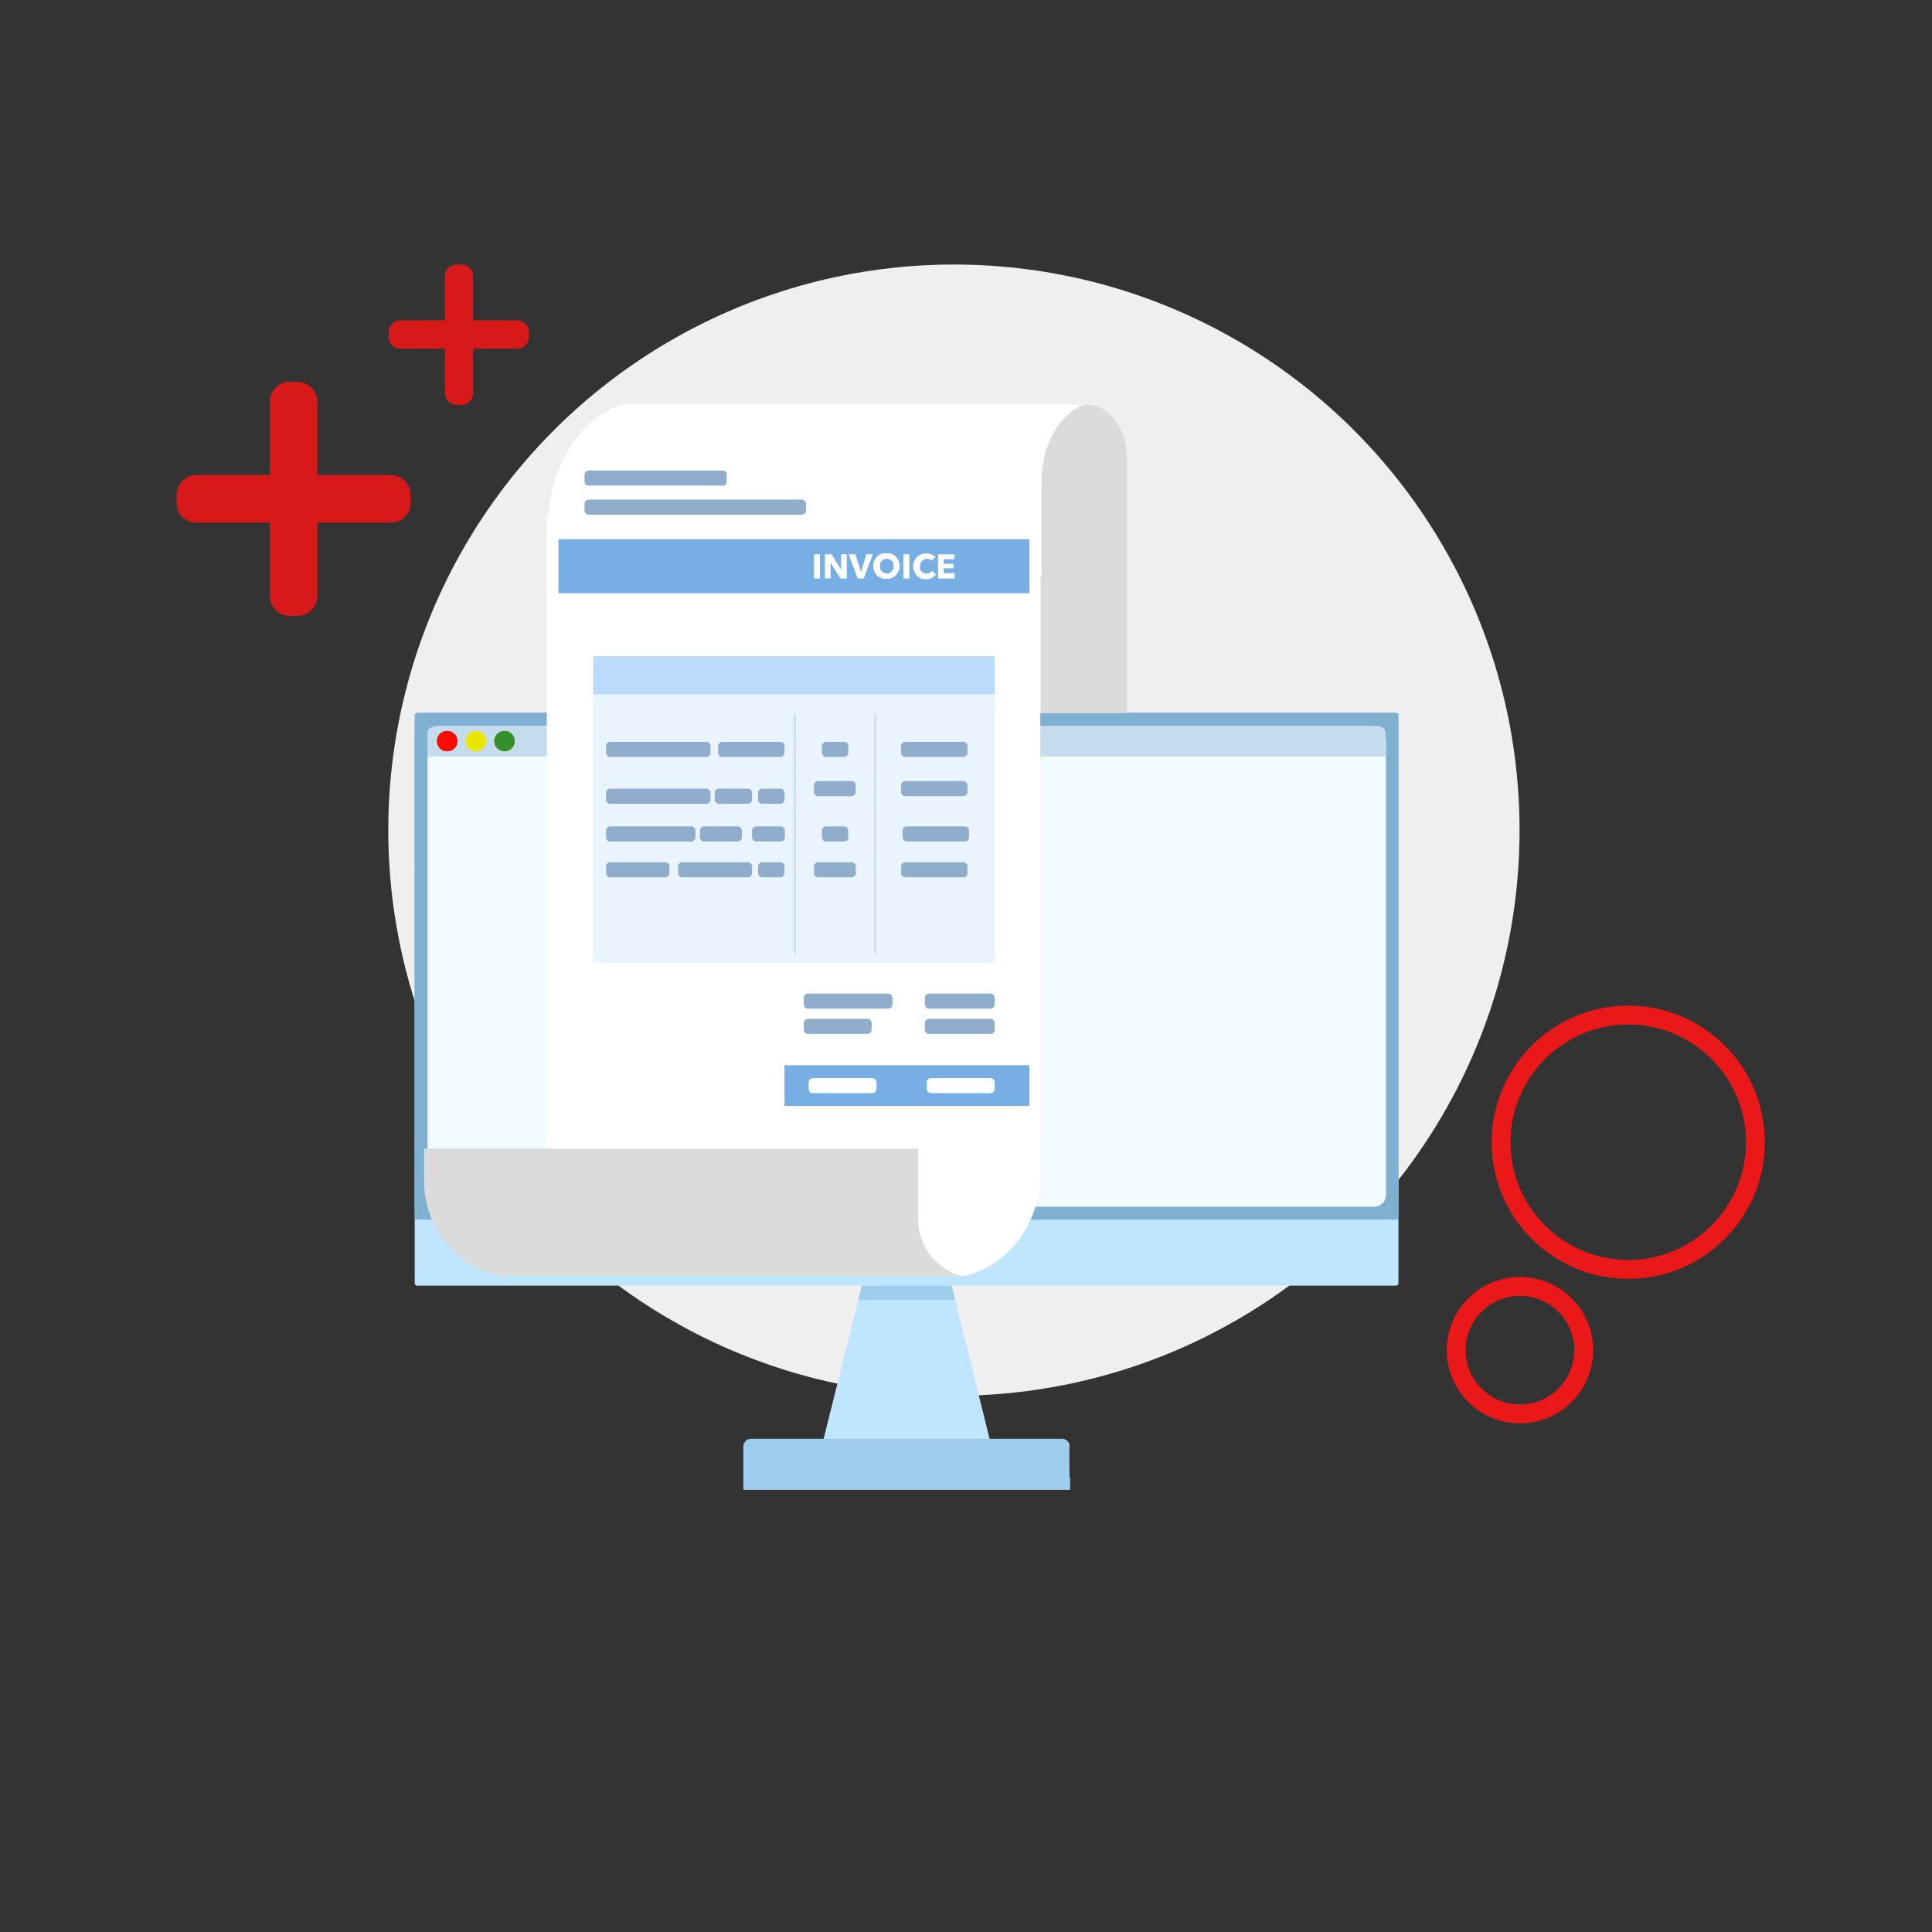 <?xml version="1.0" encoding="UTF-8"?>
<svg xmlns="http://www.w3.org/2000/svg" version="1.1" viewBox="0 0 512 512">
  <rect x="0" y="0" width="512" height="512" fill="#333333" stroke="none"/>
  <defs>
    <style>
      .cls-1 {
        fill: #9fceed;
      }

      .cls-1, .cls-2, .cls-3, .cls-4, .cls-5, .cls-6, .cls-7, .cls-8 {
        fill-rule: evenodd;
      }

      .cls-2 {
        fill: #c4dcec;
      }

      .cls-9 {
        fill: #e9f4ff;
      }

      .cls-3 {
        fill: #7fb0cf;
      }

      .cls-4 {
        fill: #c0e6ff;
      }

      .cls-10 {
        fill: #e5f2ff;
      }

      .cls-5 {
        fill: #378f2c;
      }

      .cls-11 {
        fill: #fff;
      }

      .cls-12 {
        fill: #90aecc;
      }

      .cls-13 {
        fill: #bbdbfa;
      }

      .cls-6 {
        fill: #ff0900;
      }

      .cls-14 {
        fill: #c8def4;
      }

      .cls-15 {
        fill: #d81919;
      }

      .cls-16 {
        fill: #dbdbdb;
      }

      .cls-17 {
        fill: #77aee3;
      }

      .cls-7 {
        fill: #e9e700;
      }

      .cls-18 {
        fill: #efefef;
      }

      .cls-8 {
        fill: #f1faff;
      }

      .cls-19 {
        fill: none;
        stroke: #ea1818;
        stroke-miterlimit: 10;
        stroke-width: 5px;
      }
    </style>
  </defs>
  <!-- Generator: Adobe Illustrator 28.7.1, SVG Export Plug-In . SVG Version: 1.2.0 Build 142)  -->
  <g>
    <g id="Layer_1">
      <g id="Layer_1-2" data-name="Layer_1">
        <g id="Layer_1-2">
          <g id="Layer_1-2-2" data-name="Layer_1-2">
            <circle class="cls-18" cx="252.8" cy="220" r="149.9"/>
            <circle class="cls-19" cx="431.5" cy="302.7" r="33.7"/>
            <circle class="cls-19" cx="402.8" cy="357.8" r="16.9"/>
            <path class="cls-15" d="M78.9,163.2h-2.2c-2.8,0-5.2-2.3-5.2-5.2v-51.6c0-2.8,2.3-5.2,5.2-5.2h2.2c2.8,0,5.2,2.3,5.2,5.2v51.6c0,2.9-2.4,5.2-5.2,5.2Z"/>
            <path class="cls-15" d="M46.8,133.3v-2.2c0-2.8,2.3-5.2,5.2-5.2h51.6c2.8,0,5.2,2.3,5.2,5.2v2.2c0,2.8-2.3,5.2-5.2,5.2h-51.6c-2.9,0-5.2-2.3-5.2-5.2Z"/>
            <path class="cls-15" d="M122.3,107.3h-1.3c-1.7,0-3.1-1.4-3.1-3.1v-31c0-1.7,1.4-3.1,3.1-3.1h1.3c1.7,0,3.1,1.4,3.1,3.1v31c0,1.7-1.4,3.1-3.1,3.1Z"/>
            <path class="cls-15" d="M103,89.4v-1.4c0-1.7,1.4-3.1,3.1-3.1h31c1.7,0,3.1,1.4,3.1,3.1v1.3c0,1.7-1.4,3.1-3.1,3.1h-31c-1.7,0-3.1-1.3-3.1-3Z"/>
          </g>
        </g>
      </g>
      <g>
        <path class="cls-10" d="M114.2,218.7c.3.2.3.6,0,.9l-3.4,3.7c-.2.3-.6.3-.9,0-.3-.2-.3-.6,0-.9l3.4-3.7c.2-.3.6-.3.9,0h0Z"/>
        <path class="cls-10" d="M114.4,234.6c.3-.2.3-.6,0-.9l-3.4-3.7c-.2-.3-.6-.3-.9,0-.3.2-.3.6,0,.9l3.4,3.7c.2.3.6.3.9,0h0Z"/>
        <path class="cls-10" d="M117.7,226.7c0,.3-.3.6-.6.6h-5c-.3,0-.6-.3-.6-.6s.3-.6.6-.6h5c.3,0,.6.3.6.6h0Z"/>
        <path class="cls-10" d="M187,116.1c.3,0,.6-.3.6-.6v-5c0-.3-.3-.6-.6-.6s-.6.3-.6.6v5c0,.3.3.6.6.6h0Z"/>
        <path class="cls-10" d="M194.7,113c.3-.2.3-.6,0-.9l-3.4-3.7c-.2-.3-.6-.3-.9,0-.3.2-.3.6,0,.9l3.4,3.7c.2.3.6.3.9,0h0Z"/>
        <path class="cls-10" d="M179.1,112.8c-.3-.2-.3-.6,0-.9l3.4-3.7c.2-.3.6-.3.9,0,.3.2.3.6,0,.9l-3.4,3.7c-.2.3-.6.3-.9,0h0Z"/>
        <polygon class="cls-4" points="250.9 335.7 263.9 388.1 216.6 388.1 229.7 335.7 250.9 335.7 250.9 335.7"/>
        <polygon class="cls-4" points="250.9 335.7 263.9 388.1 216.6 388.1 229.7 335.7 250.9 335.7 250.9 335.7"/>
        <polygon class="cls-1" points="227.5 344.5 229 338.3 251.5 338.3 253.1 344.5 227.5 344.5 227.5 344.5"/>
        <polygon class="cls-1" points="227.5 344.5 229 338.3 251.5 338.3 253.1 344.5 227.5 344.5 227.5 344.5"/>
        <path class="cls-4" d="M370.6,189.5c0-.3-.3-.6-.6-.6H110.5c-.3,0-.6.3-.6.6v150.6c0,.3.3.6.6.6h259.5c.3,0,.6-.3.6-.6v-150.6h0Z"/>
        <path class="cls-3" d="M370.6,189.5c0-.3-.3-.6-.6-.6H110.5c-.3,0-.6.3-.6.6v133.1c0,.3.3.6.6.6h259.5c.3,0,.6-.3.6-.6v-133.1h0Z"/>
        <path class="cls-3" d="M370.6,192.1c0-1.8-1.4-3.2-3.2-3.2H113.1c-1.8,0-3.2,1.4-3.2,3.2v127.9c0,1.8,1.4,3.2,3.2,3.2h254.3c1.8,0,3.2-1.4,3.2-3.2v-127.9h0Z"/>
        <path class="cls-8" d="M367.2,195.6c0-1.8-1.4-3.2-3.2-3.2H116.5c-1.8,0-3.2,1.4-3.2,3.2v121c0,1.8,1.4,3.2,3.2,3.2h247.6c1.8,0,3.2-1.4,3.2-3.2v-121h0Z"/>
        <path class="cls-1" d="M283.5,383.3c0-.5-.2-1-.6-1.4-.4-.4-.9-.6-1.4-.6h-82.5c-.5,0-1,.2-1.4.6-.4.4-.6.9-.6,1.4v11.5h86.4v-11.5h0Z"/>
        <path class="cls-1" d="M283.5,391.8c0-5.8-4.7-10.4-10.4-10.4h-65.5c-5.8,0-10.4,4.7-10.4,10.4v3h86.4v-3h0Z"/>
        <path class="cls-1" d="M240.3,323.2c3.5,0,6.3,2.8,6.3,6.3s-2.8,6.3-6.3,6.3-6.3-2.8-6.3-6.3,2.8-6.3,6.3-6.3h0ZM240.3,326.3c1.7,0,3.1,1.4,3.1,3.1s-1.4,3.1-3.1,3.1-3.1-1.4-3.1-3.1,1.4-3.1,3.1-3.1h0Z"/>
        <path class="cls-1" d="M240.3,323.2c3.5,0,6.3,2.8,6.3,6.3s-2.8,6.3-6.3,6.3-6.3-2.8-6.3-6.3,2.8-6.3,6.3-6.3h0ZM240.3,326.3c1.7,0,3.1,1.4,3.1,3.1s-1.4,3.1-3.1,3.1-3.1-1.4-3.1-3.1,1.4-3.1,3.1-3.1h0Z"/>
        <path class="cls-2" d="M367.2,200.5H113.3v-6.4c0-.9,1.3-1.7,2.8-1.7h248.3c1.6,0,2.8.8,2.8,1.7v6.4h0Z"/>
        <path class="cls-2" d="M367.2,200.5H113.3v-6.4c0-.9,1.3-1.7,2.8-1.7h248.3c1.6,0,2.8.8,2.8,1.7v6.4h0Z"/>
        <path class="cls-6" d="M118.5,193.7c1.5,0,2.7,1.2,2.7,2.7s-1.2,2.7-2.7,2.7-2.7-1.2-2.7-2.7,1.2-2.7,2.7-2.7h0Z"/>
        <path class="cls-5" d="M133.7,193.7c1.5,0,2.7,1.2,2.7,2.7s-1.2,2.7-2.7,2.7-2.7-1.2-2.7-2.7,1.2-2.7,2.7-2.7h0Z"/>
        <path class="cls-7" d="M126.1,193.7c1.5,0,2.7,1.2,2.7,2.7s-1.2,2.7-2.7,2.7-2.7-1.2-2.7-2.7,1.2-2.7,2.7-2.7h0Z"/>
        <path class="cls-6" d="M118.5,193.7c1.5,0,2.7,1.2,2.7,2.7s-1.2,2.7-2.7,2.7-2.7-1.2-2.7-2.7,1.2-2.7,2.7-2.7h0Z"/>
        <path class="cls-5" d="M133.7,193.7c1.5,0,2.7,1.2,2.7,2.7s-1.2,2.7-2.7,2.7-2.7-1.2-2.7-2.7,1.2-2.7,2.7-2.7h0Z"/>
        <path class="cls-7" d="M126.1,193.7c1.5,0,2.7,1.2,2.7,2.7s-1.2,2.7-2.7,2.7-2.7-1.2-2.7-2.7,1.2-2.7,2.7-2.7h0Z"/>
        <path class="cls-16" d="M286.6,107.2c-5.9,0-10.8,6.5-10.8,14.5v67.3h22.9v-67.3c0-8-4.8-14.5-10.8-14.5h-1.4Z"/>
        <polygon class="cls-11" points="144.9 137.3 275.7 137.3 275.7 312.4 144.9 312.4 144.9 137.3 144.9 137.3"/>
        <path class="cls-11" d="M165,107.2c-11.5,3.4-20,17.2-20,33.7v11.8h131v-25.2c0-9.6,4.8-17.8,11.3-20.3h-122.3Z"/>
        <path class="cls-11" d="M255.8,338.1c11.5-2.8,20-14,20-27.5v-9.6h-130.9v20.6c0,7.9-4.8,14.5-11.3,16.5h122.2Z"/>
        <path class="cls-16" d="M132.4,338.1c-11.5-2.5-20-12.8-20-25v-8.7h130.9v18.7c0,7.1,4.8,13.2,11.3,15h-122.2Z"/>
        <polygon class="cls-17" points="148 142.9 272.8 142.9 272.8 157.2 148 157.2 148 142.9 148 142.9"/>
        <path class="cls-12" d="M154.9,125.8c0-.6.5-1.1,1.1-1.1h35.5c.6,0,1.1.5,1.1,1.1v1.8c0,.6-.5,1.1-1.1,1.1h-35.5c-.6,0-1.1-.5-1.1-1.1v-1.8h0Z"/>
        <path class="cls-12" d="M154.9,133.5c0-.6.5-1.1,1.1-1.1h56.5c.6,0,1.1.5,1.1,1.1v1.8c0,.6-.5,1.1-1.1,1.1h-56.5c-.6,0-1.1-.5-1.1-1.1v-1.8h0Z"/>
        <polygon class="cls-11" points="215.7 153.3 215.7 146.9 217.3 146.9 217.3 153.3 215.7 153.3 215.7 153.3"/>
        <polygon class="cls-11" points="222.7 153.3 220.1 149.1 220.1 149.1 220.1 153.3 218.6 153.3 218.6 146.9 220.4 146.9 222.9 151 222.9 151 222.9 146.9 224.4 146.9 224.4 153.3 222.7 153.3 222.7 153.3"/>
        <polygon class="cls-11" points="228.9 153.3 227.3 153.3 224.9 146.9 226.7 146.9 228.1 151.4 228.2 151.4 229.6 146.9 231.3 146.9 228.9 153.3 228.9 153.3"/>
        <path class="cls-11" d="M238.4,150c0,.5,0,1-.3,1.4-.2.4-.4.8-.7,1.1-.3.3-.7.5-1.1.7-.4.2-.9.2-1.4.2s-1,0-1.4-.2c-.4-.2-.8-.4-1.1-.7-.3-.3-.6-.7-.7-1.1-.2-.4-.3-.9-.3-1.4s0-1,.3-1.4c.2-.4.4-.8.7-1.1.3-.3.7-.5,1.1-.7.4-.2.9-.2,1.4-.2s1,0,1.4.2c.4.2.8.4,1.1.7.3.3.6.6.7,1.1.2.4.3.9.3,1.4h0ZM236.8,150c0-.3,0-.5-.1-.8,0-.2-.2-.4-.4-.6-.2-.2-.4-.3-.6-.4-.2,0-.5-.1-.7-.1s-.5,0-.7.1c-.2.1-.4.2-.6.4-.2.2-.3.4-.4.6,0,.2-.1.5-.1.8s0,.6.1.8c0,.2.2.5.4.6.2.2.4.3.6.4.2.1.5.2.7.2s.5,0,.7-.2c.2-.1.4-.2.6-.4.2-.2.3-.4.4-.6,0-.2.1-.5.1-.8h0Z"/>
        <polygon class="cls-11" points="239.4 153.3 239.4 146.9 241 146.9 241 153.3 239.4 153.3 239.4 153.3"/>
        <path class="cls-11" d="M247.9,152.4c-.3.3-.6.6-1,.8-.4.2-.9.3-1.4.3s-.9,0-1.4-.2c-.4-.2-.8-.4-1.1-.7-.3-.3-.5-.7-.7-1.1-.2-.4-.3-.9-.3-1.4s0-1,.3-1.4c.2-.4.4-.8.7-1.1.3-.3.7-.5,1.1-.7.4-.2.9-.2,1.4-.2s.9,0,1.3.2c.4.2.8.4,1.1.7l-1,1c-.1-.2-.3-.3-.6-.4-.2,0-.5-.1-.7-.1s-.5,0-.7.2c-.2.1-.4.2-.6.4-.2.2-.3.4-.4.6,0,.2-.1.5-.1.8s0,.6.1.8c0,.2.2.4.4.6.2.2.4.3.6.4.2,0,.5.1.7.1s.6,0,.8-.2c.2-.1.4-.3.6-.5l1.1,1h0Z"/>
        <polygon class="cls-11" points="248.6 153.3 248.6 146.9 252.9 146.9 252.9 148.2 250.1 148.2 250.1 149.4 252.7 149.4 252.7 150.6 250.1 150.6 250.1 151.9 253 151.9 253 153.3 248.6 153.3 248.6 153.3"/>
        <polygon class="cls-9" points="157.2 173.9 263.6 173.9 263.6 255.2 157.2 255.2 157.2 173.9 157.2 173.9"/>
        <polygon class="cls-13" points="157.2 173.9 263.6 173.9 263.6 184 157.2 184 157.2 173.9 157.2 173.9"/>
        <path class="cls-12" d="M160.6,197.7c0-.6.5-1.1,1.1-1.1h25.5c.6,0,1.1.5,1.1,1.1v1.8c0,.6-.5,1.1-1.1,1.1h-25.5c-.6,0-1.1-.5-1.1-1.1v-1.8h0Z"/>
        <path class="cls-12" d="M160.6,210.1c0-.6.5-1.1,1.1-1.1h25.5c.6,0,1.1.5,1.1,1.1v1.8c0,.6-.5,1.1-1.1,1.1h-25.5c-.6,0-1.1-.5-1.1-1.1v-1.8h0Z"/>
        <path class="cls-12" d="M160.6,220.1c0-.6.5-1.1,1.1-1.1h21.5c.6,0,1.1.5,1.1,1.1v1.8c0,.6-.5,1.1-1.1,1.1h-21.5c-.6,0-1.1-.5-1.1-1.1v-1.8h0Z"/>
        <path class="cls-12" d="M160.6,229.6c0-.6.5-1.1,1.1-1.1h14.6c.6,0,1.1.5,1.1,1.1v1.8c0,.6-.5,1.1-1.1,1.1h-14.6c-.6,0-1.1-.5-1.1-1.1v-1.8h0Z"/>
        <path class="cls-12" d="M190.3,197.7c0-.6.5-1.1,1.1-1.1h15.4c.6,0,1.1.5,1.1,1.1v1.8c0,.6-.5,1.1-1.1,1.1h-15.4c-.6,0-1.1-.5-1.1-1.1v-1.8h0Z"/>
        <path class="cls-12" d="M238.8,197.7c0-.6.5-1.1,1.1-1.1h15.4c.6,0,1.1.5,1.1,1.1v1.8c0,.6-.5,1.1-1.1,1.1h-15.4c-.6,0-1.1-.5-1.1-1.1v-1.8h0Z"/>
        <path class="cls-12" d="M239.2,220.1c0-.6.5-1.1,1.1-1.1h15.4c.6,0,1.1.5,1.1,1.1v1.8c0,.6-.5,1.1-1.1,1.1h-15.4c-.6,0-1.1-.5-1.1-1.1v-1.8h0Z"/>
        <path class="cls-12" d="M238.8,208.1c0-.6.5-1.1,1.1-1.1h15.4c.6,0,1.1.5,1.1,1.1v1.8c0,.6-.5,1.1-1.1,1.1h-15.4c-.6,0-1.1-.5-1.1-1.1v-1.8h0Z"/>
        <path class="cls-12" d="M238.8,229.6c0-.6.5-1.1,1.1-1.1h15.4c.6,0,1.1.5,1.1,1.1v1.8c0,.6-.5,1.1-1.1,1.1h-15.4c-.6,0-1.1-.5-1.1-1.1v-1.8h0Z"/>
        <path class="cls-12" d="M213,264.4c0-.6.5-1.1,1.1-1.1h21.3c.6,0,1.1.5,1.1,1.1v1.8c0,.6-.5,1.1-1.1,1.1h-21.3c-.6,0-1.1-.5-1.1-1.1v-1.8h0Z"/>
        <path class="cls-12" d="M213,271.1c0-.6.5-1.1,1.1-1.1h15.8c.6,0,1.1.5,1.1,1.1v1.8c0,.6-.5,1.1-1.1,1.1h-15.8c-.6,0-1.1-.5-1.1-1.1v-1.8h0Z"/>
        <path class="cls-12" d="M245.1,264.4c0-.6.5-1.1,1.1-1.1h16.3c.6,0,1.1.5,1.1,1.1v1.8c0,.6-.5,1.1-1.1,1.1h-16.3c-.6,0-1.1-.5-1.1-1.1v-1.8h0Z"/>
        <path class="cls-12" d="M245.1,271.1c0-.6.5-1.1,1.1-1.1h16.3c.6,0,1.1.5,1.1,1.1v1.8c0,.6-.5,1.1-1.1,1.1h-16.3c-.6,0-1.1-.5-1.1-1.1v-1.8h0Z"/>
        <path class="cls-12" d="M200.9,210.1c0-.6.5-1.1,1.1-1.1h4.8c.6,0,1.1.5,1.1,1.1v1.8c0,.6-.5,1.1-1.1,1.1h-4.8c-.6,0-1.1-.5-1.1-1.1v-1.8h0Z"/>
        <path class="cls-12" d="M217.8,197.7c0-.6.5-1.1,1.1-1.1h4.8c.6,0,1.1.5,1.1,1.1v1.8c0,.6-.5,1.1-1.1,1.1h-4.8c-.6,0-1.1-.5-1.1-1.1v-1.8h0Z"/>
        <path class="cls-12" d="M199.3,220.1c0-.6.5-1.1,1.1-1.1h6.5c.6,0,1.1.5,1.1,1.1v1.8c0,.6-.5,1.1-1.1,1.1h-6.5c-.6,0-1.1-.5-1.1-1.1v-1.8h0Z"/>
        <path class="cls-12" d="M200.9,229.6c0-.6.5-1.1,1.1-1.1h4.8c.6,0,1.1.5,1.1,1.1v1.8c0,.6-.5,1.1-1.1,1.1h-4.8c-.6,0-1.1-.5-1.1-1.1v-1.8h0Z"/>
        <path class="cls-12" d="M217.8,220.1c0-.6.5-1.1,1.1-1.1h4.8c.6,0,1.1.5,1.1,1.1v1.8c0,.6-.5,1.1-1.1,1.1h-4.8c-.6,0-1.1-.5-1.1-1.1v-1.8h0Z"/>
        <path class="cls-12" d="M189.4,210.1c0-.6.5-1.1,1.1-1.1h7.7c.6,0,1.1.5,1.1,1.1v1.8c0,.6-.5,1.1-1.1,1.1h-7.7c-.6,0-1.1-.5-1.1-1.1v-1.8h0Z"/>
        <path class="cls-12" d="M185.5,220.1c0-.6.5-1.1,1.1-1.1h8.9c.6,0,1.1.5,1.1,1.1v1.8c0,.6-.5,1.1-1.1,1.1h-8.9c-.6,0-1.1-.5-1.1-1.1v-1.8h0Z"/>
        <path class="cls-12" d="M215.7,208.1c0-.6.5-1.1,1.1-1.1h8.9c.6,0,1.1.5,1.1,1.1v1.8c0,.6-.5,1.1-1.1,1.1h-8.9c-.6,0-1.1-.5-1.1-1.1v-1.8h0Z"/>
        <path class="cls-12" d="M215.7,229.6c0-.6.5-1.1,1.1-1.1h8.9c.6,0,1.1.5,1.1,1.1v1.8c0,.6-.5,1.1-1.1,1.1h-8.9c-.6,0-1.1-.5-1.1-1.1v-1.8h0Z"/>
        <path class="cls-12" d="M179.7,229.6c0-.6.5-1.1,1.1-1.1h17.4c.6,0,1.1.5,1.1,1.1v1.8c0,.6-.5,1.1-1.1,1.1h-17.4c-.6,0-1.1-.5-1.1-1.1v-1.8h0Z"/>
        <polygon class="cls-14" points="210.4 189.2 210.9 189.2 210.9 252.8 210.4 252.8 210.4 189.2 210.4 189.2"/>
        <polygon class="cls-14" points="231.7 189.2 232.2 189.2 232.2 252.8 231.7 252.8 231.7 189.2 231.7 189.2"/>
        <polygon class="cls-17" points="207.9 282.3 272.8 282.3 272.8 293.1 207.9 293.1 207.9 282.3 207.9 282.3"/>
        <path class="cls-11" d="M214.3,286.8c0-.6.5-1.1,1.1-1.1h15.8c.6,0,1.1.5,1.1,1.1v1.8c0,.6-.5,1.1-1.1,1.1h-15.8c-.6,0-1.1-.5-1.1-1.1v-1.8h0Z"/>
        <path class="cls-11" d="M245.6,286.8c0-.6.5-1.1,1.1-1.1h15.8c.6,0,1.1.5,1.1,1.1v1.8c0,.6-.5,1.1-1.1,1.1h-15.8c-.6,0-1.1-.5-1.1-1.1v-1.8h0Z"/>
      </g>
    </g>
  </g>
</svg>